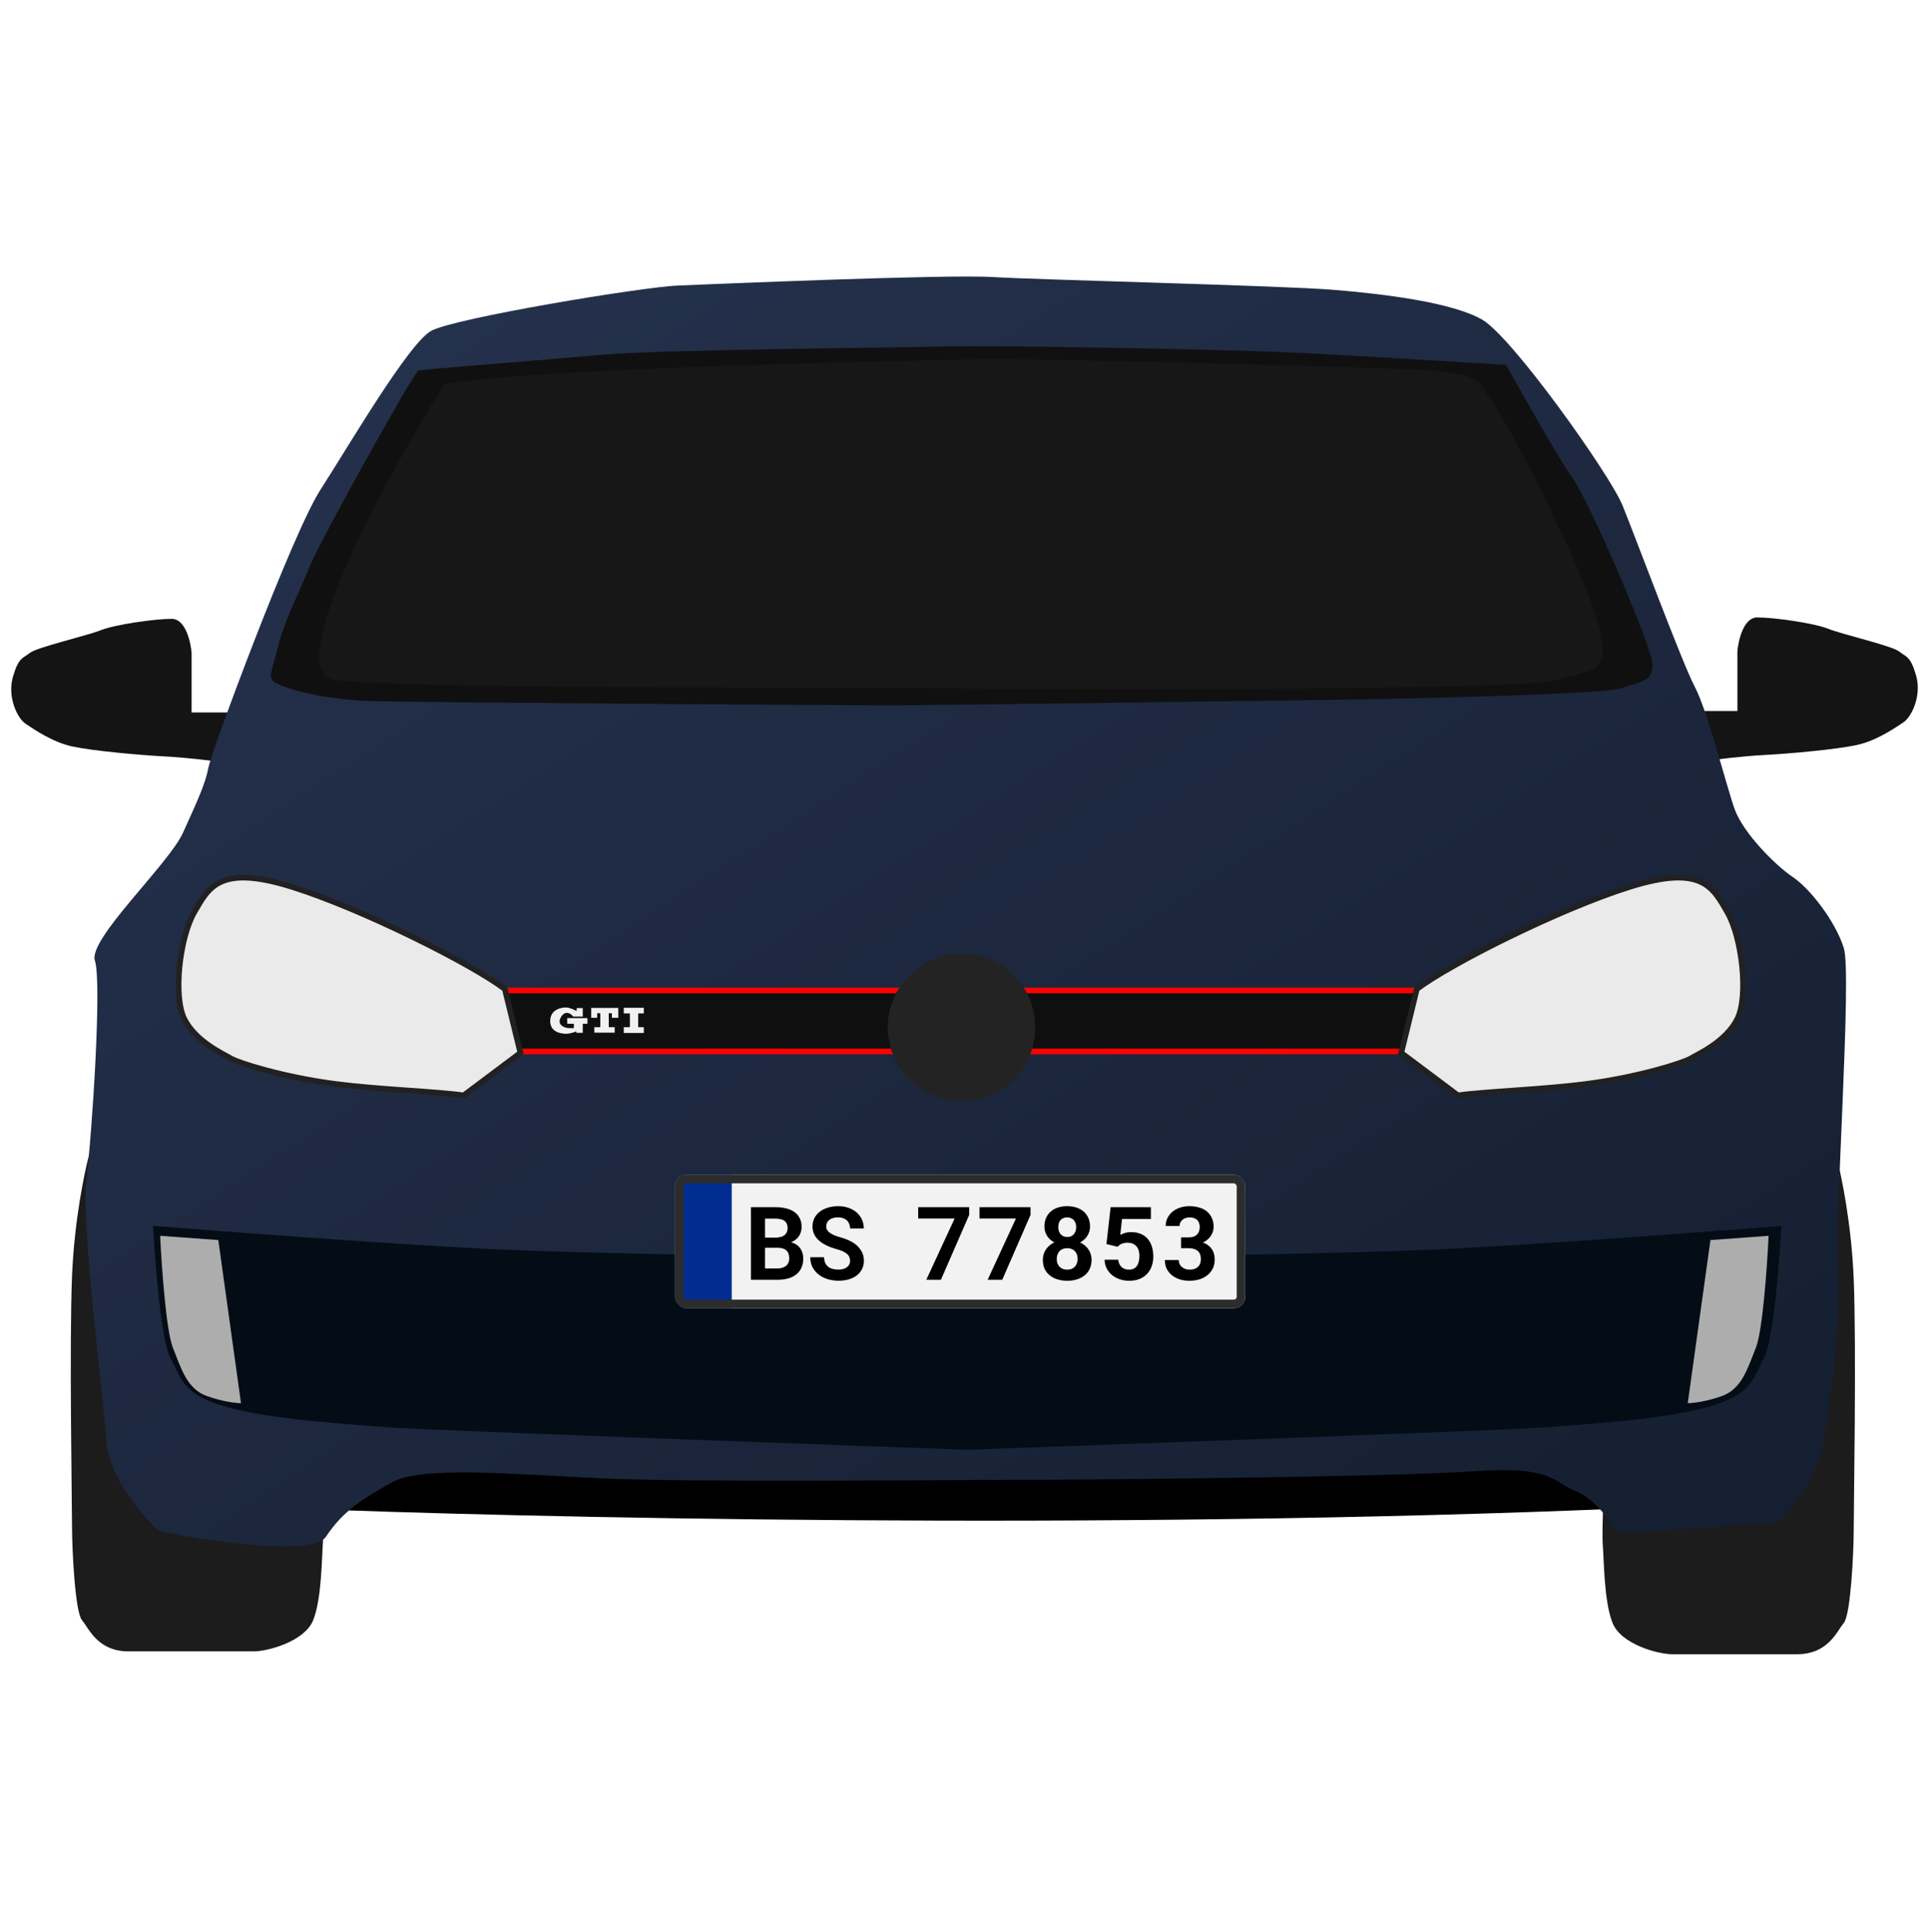 <svg xmlns="http://www.w3.org/2000/svg" fill="none" viewBox="0 0 680 681" height="681" width="680">
<path fill="#1C1C1C" d="M653.456 450.661C652.656 431.461 649.123 414.327 647.456 408.161C622.456 431.327 571.956 477.061 569.956 474.661C567.456 471.661 564.456 536.661 564.956 543.661C565.456 550.661 565.456 564.661 568.456 572.161C571.456 579.661 584.456 583.161 589.456 583.161H633.456C644.456 583.161 647.456 575.161 649.956 572.161C652.456 569.161 653.456 546.661 653.456 539.661C653.456 532.661 654.456 474.661 653.456 450.661Z"/>
<path fill="#1C1C1C" d="M25.4 449.661C26.2 430.461 29.734 413.327 31.4 407.161C56.4 430.327 106.9 476.061 108.9 473.661C111.4 470.661 114.4 535.661 113.9 542.661C113.4 549.661 113.4 563.661 110.4 571.161C107.4 578.661 94.4 582.161 89.4 582.161H45.4C34.4 582.161 31.4 574.161 28.9 571.161C26.4 568.161 25.4 545.661 25.4 538.661C25.4 531.661 24.4 473.661 25.4 449.661Z"/>
<path fill="black" d="M101.456 531.661C181.789 534.994 388.956 539.661 574.956 531.661L550.956 510.161H134.456L101.456 531.661Z"/>
<path fill="#141414" d="M612.456 250.661H598.956L601.956 268.161C605.456 267.661 614.356 266.561 621.956 266.161C631.456 265.661 647.456 264.161 654.456 262.661C661.456 261.161 667.956 256.661 670.956 254.661C673.956 252.661 677.456 245.161 675.456 238.161C673.456 231.161 671.956 231.661 669.456 229.661C666.956 227.661 649.456 223.661 644.456 221.661C639.456 219.661 625.456 217.661 619.456 217.661C614.656 217.661 612.789 225.661 612.456 229.661V250.661Z"/>
<path fill="#141414" d="M67.544 251.161H81.044L78.044 268.661C74.544 268.161 65.644 267.061 58.044 266.661C48.544 266.161 32.544 264.661 25.544 263.161C18.544 261.661 12.044 257.161 9.044 255.161C6.044 253.161 2.544 245.661 4.544 238.661C6.544 231.661 8.044 232.161 10.544 230.161C13.044 228.161 30.544 224.161 35.544 222.161C40.544 220.161 54.544 218.161 60.544 218.161C65.344 218.161 67.211 226.161 67.544 230.161V251.161Z"/>
<path fill="url(#paint0_linear_1_32)" d="M570.456 540.661L625.956 536.661C632.456 532.661 639.956 519.661 641.956 512.161C643.956 504.661 649.456 464.661 647.956 448.661C646.456 432.661 652.956 343.661 649.956 334.161C646.956 324.661 637.956 313.161 631.956 309.161C625.956 305.161 614.456 293.661 611.456 285.161C608.456 276.661 601.956 250.661 597.456 242.161C592.956 233.661 576.456 189.161 571.956 178.161C567.456 167.161 532.956 118.661 522.456 112.661C511.956 106.661 488.456 103.661 469.956 102.161C451.456 100.661 366.456 98.661 349.956 97.661C333.456 96.661 251.456 100.161 238.956 100.661C226.456 101.161 159.956 112.161 151.956 116.661C143.956 121.161 122.956 157.161 112.956 172.661C102.956 188.161 74.456 265.161 73.456 270.661C72.485 276.002 69.628 282.286 64.884 292.718L64.456 293.661C59.456 304.661 30.956 331.161 33.456 338.661C35.956 346.161 32.456 399.661 30.456 415.661C28.456 431.661 36.456 491.661 37.456 507.661C38.256 520.461 50.123 534.327 55.956 539.661C73.623 543.327 110.156 548.861 114.956 541.661C120.956 532.661 127.456 528.661 137.956 522.661C148.456 516.661 180.456 519.661 211.956 521.161C243.456 522.661 337.956 521.661 362.956 521.661C387.956 521.661 490.956 520.661 519.456 518.661C547.956 516.661 547.456 522.661 555.456 525.661C561.856 528.061 568.123 536.661 570.456 540.661Z"/>
<rect fill="#0F0F0F" height="22" width="323" y="349.161" x="176.956"/>
<path stroke-width="2" stroke="#FF0000" d="M177.058 349.161H500.456"/>
<path stroke-width="2" stroke="#FF0000" d="M182.209 370.661H494.956"/>
<path stroke-width="2" stroke="#212121" fill="#EAEAEA" d="M177.956 348.661L183.456 371.161L163.456 386.161C154.161 384.811 133.479 384.104 118.456 382.161C99.677 379.732 83.956 374.661 81.456 373.161C78.956 371.661 68.939 367.257 64.956 359.161C60.972 351.064 63.334 330.567 68.456 321.661C73.577 312.754 77.456 304.661 102.956 312.661C127.633 320.402 166.195 339.754 177.956 348.661Z"/>
<path stroke-width="2" stroke="#212121" fill="#EAEAEA" d="M499.456 348.661L493.956 371.161L513.956 386.161C523.25 384.811 543.933 384.104 558.956 382.161C577.735 379.732 593.456 374.661 595.956 373.161C598.456 371.661 608.472 367.257 612.456 359.161C616.439 351.064 614.077 330.567 608.956 321.661C603.834 312.754 599.956 304.661 574.456 312.661C549.779 320.402 511.216 339.754 499.456 348.661Z"/>
<path fill="#040D16" d="M60.057 478.661C56.803 472.661 54.634 445.161 53.956 432.161C76.835 433.994 131.947 438.161 169.366 440.161C206.785 442.161 300.537 443.327 342.735 443.661V511.161C342.735 511.161 147.504 504.161 136.319 503.161C125.134 502.161 96.663 500.661 80.393 496.161C64.124 491.661 64.124 486.161 60.057 478.661Z"/>
<path fill="#040D16" d="M621.855 478.661C625.109 472.661 627.278 445.161 627.956 432.161C605.077 433.994 549.965 438.161 512.546 440.161C475.126 442.161 381.375 443.327 339.176 443.661V511.161C339.176 511.161 534.408 504.161 545.593 503.161C556.778 502.161 585.249 500.661 601.518 496.161C617.788 491.661 617.788 486.161 621.855 478.661Z"/>
<path fill="#ADADAD" d="M56.456 435.661L76.956 437.161L84.956 494.661C83.289 494.661 78.556 494.161 72.956 492.161C65.956 489.661 63.956 482.661 60.956 475.161C58.556 469.161 56.956 446.327 56.456 435.661Z"/>
<path fill="#ADADAD" d="M623.456 435.661L602.956 437.161L594.956 494.661C596.623 494.661 601.356 494.161 606.956 492.161C613.956 489.661 615.956 482.661 618.956 475.161C621.356 469.161 622.956 446.327 623.456 435.661Z"/>
<path fill="#F1F1F1" d="M205.434 355.381H203.282V356.43C202.546 356.007 200.755 355.161 199.474 355.161C197.874 355.161 193.956 355.823 193.956 359.962C193.956 364.1 198.15 364.432 199.64 364.432C200.832 364.432 202.491 363.88 203.172 363.604V364.1H205.434V360.9H207.09V358.913H199.971V360.9H202.289V362.445H200.578C199.088 362.445 195.942 361.286 197.874 358.361C199.419 356.022 201.314 357.386 202.068 358.361H205.434V355.381Z"/>
<path fill="#F1F1F1" d="M210.511 357.202V358.803H208.414V355.326H217.961V358.803H215.698V357.202H214.595V362.114H216.692V364.045H209.518V362.114H211.615V357.202H210.511Z"/>
<path fill="#F1F1F1" d="M222.045 357.258H219.892V355.271H226.956V357.258H224.969V362.114H226.956V364.156H219.892V362.114H222.045V357.258Z"/>
<g filter="url(#filter0_d_1_32)">
<g clip-path="url(#clip0_1_32)">
<rect fill="#F2F2F2" rx="4" height="47" width="201" y="410.161" x="237.956"/>
<rect fill="#002D8F" height="50" width="22" y="408.161" x="235.956"/>
<g clip-path="url(#clip1_1_32)">
<g clip-path="url(#clip2_1_32)">
<path fill="black" d="M264.723 447.161V421.567H273.319C274.714 421.567 275.979 421.708 277.116 421.989C278.264 422.27 279.243 422.698 280.052 423.272C280.86 423.846 281.481 424.573 281.915 425.452C282.36 426.331 282.583 427.368 282.583 428.563C282.571 429.336 282.43 430.069 282.161 430.76C281.903 431.44 281.516 432.038 281.001 432.553C280.72 432.834 280.397 433.092 280.034 433.327C279.682 433.561 279.29 433.76 278.856 433.924V433.942C279.7 434.176 280.368 434.475 280.86 434.838C281.364 435.202 281.786 435.624 282.126 436.104C282.477 436.62 282.735 437.182 282.899 437.792C283.075 438.389 283.163 439.01 283.163 439.655C283.163 440.885 282.952 441.969 282.53 442.907C282.108 443.844 281.505 444.629 280.72 445.262C279.934 445.895 278.979 446.37 277.854 446.686C276.729 447.002 275.464 447.161 274.057 447.161H264.723ZM269.68 435.875V443.17H274.075C274.72 443.17 275.294 443.088 275.798 442.924C276.313 442.76 276.741 442.538 277.081 442.256C277.456 441.94 277.737 441.559 277.925 441.114C278.124 440.668 278.223 440.17 278.223 439.62C278.223 439.045 278.147 438.53 277.995 438.073C277.854 437.616 277.626 437.229 277.309 436.913C276.993 436.584 276.583 436.333 276.079 436.157C275.575 435.981 274.977 435.887 274.286 435.875H269.68ZM269.68 432.307H273.354C274.104 432.295 274.766 432.208 275.341 432.043C275.915 431.868 276.378 431.61 276.729 431.27C277.022 431 277.245 430.672 277.397 430.286C277.561 429.899 277.643 429.459 277.643 428.967C277.643 428.452 277.573 428 277.432 427.614C277.304 427.227 277.104 426.905 276.835 426.647C276.483 426.284 276.009 426.02 275.411 425.856C274.825 425.692 274.134 425.604 273.337 425.592H269.68V432.307ZM299.669 440.481C299.669 440.024 299.587 439.596 299.423 439.198C299.27 438.799 299.007 438.424 298.632 438.073C298.245 437.733 297.741 437.422 297.12 437.141C296.511 436.848 295.749 436.579 294.835 436.333C293.417 435.946 292.169 435.477 291.091 434.926C290.024 434.375 289.151 433.772 288.471 433.116C287.792 432.459 287.276 431.733 286.925 430.936C286.585 430.139 286.415 429.272 286.415 428.334C286.415 427.256 286.643 426.278 287.1 425.399C287.557 424.52 288.19 423.77 288.999 423.149C289.807 422.528 290.763 422.053 291.864 421.725C292.966 421.385 294.161 421.215 295.45 421.215C296.786 421.215 298.005 421.409 299.106 421.795C300.22 422.182 301.175 422.721 301.971 423.413C302.768 424.116 303.389 424.948 303.835 425.909C304.28 426.87 304.503 427.924 304.503 429.073H299.686C299.663 428.499 299.557 427.971 299.37 427.491C299.194 427.01 298.93 426.594 298.579 426.243C298.216 425.903 297.764 425.639 297.225 425.452C296.698 425.252 296.077 425.153 295.362 425.153C294.706 425.153 294.12 425.235 293.604 425.399C293.1 425.551 292.673 425.768 292.321 426.049C291.97 426.342 291.7 426.688 291.513 427.086C291.337 427.473 291.249 427.895 291.249 428.352C291.249 428.833 291.366 429.266 291.6 429.653C291.846 430.04 292.198 430.385 292.655 430.69C293.112 431.006 293.663 431.293 294.307 431.551C294.964 431.809 295.702 432.049 296.522 432.272C297.401 432.518 298.239 432.817 299.036 433.168C299.833 433.52 300.565 433.924 301.233 434.381C302.241 435.131 303.044 436.004 303.641 437C304.239 437.997 304.538 439.145 304.538 440.446C304.538 441.571 304.309 442.573 303.852 443.452C303.407 444.319 302.786 445.051 301.989 445.649C301.192 446.258 300.243 446.721 299.141 447.038C298.04 447.342 296.839 447.495 295.538 447.495C294.261 447.495 292.995 447.307 291.741 446.932C290.499 446.545 289.415 445.983 288.489 445.245C287.61 444.518 286.913 443.663 286.397 442.678C285.893 441.694 285.641 440.54 285.641 439.215H290.493C290.516 439.989 290.651 440.651 290.897 441.202C291.143 441.752 291.489 442.204 291.934 442.555C292.368 442.907 292.889 443.165 293.499 443.329C294.12 443.493 294.8 443.575 295.538 443.575C296.194 443.575 296.774 443.499 297.278 443.346C297.794 443.194 298.227 442.983 298.579 442.713C298.93 442.444 299.2 442.122 299.388 441.747C299.575 441.36 299.669 440.938 299.669 440.481Z"/>
<path fill="black" d="M341.651 424.292L331.684 447.161H326.534L336.518 425.557H323.669V421.567H341.651V424.292ZM363.272 424.292L353.305 447.161H348.155L358.139 425.557H345.29V421.567H363.272V424.292ZM384.243 428.37C384.243 429.073 384.138 429.735 383.927 430.356C383.727 430.965 383.44 431.528 383.065 432.043C382.772 432.43 382.427 432.793 382.028 433.133C381.641 433.461 381.208 433.749 380.727 433.995C381.161 434.206 381.571 434.446 381.958 434.715C382.345 434.973 382.69 435.266 382.995 435.594C383.557 436.18 383.997 436.86 384.313 437.633C384.63 438.407 384.788 439.25 384.788 440.165C384.788 441.372 384.565 442.432 384.12 443.346C383.686 444.26 383.089 445.022 382.327 445.631C381.554 446.252 380.645 446.721 379.602 447.038C378.559 447.354 377.434 447.512 376.227 447.512C375.009 447.512 373.872 447.354 372.817 447.038C371.774 446.721 370.866 446.252 370.093 445.631C369.319 445.022 368.71 444.26 368.264 443.346C367.831 442.432 367.614 441.372 367.614 440.165C367.614 439.461 367.708 438.799 367.895 438.178C368.095 437.545 368.37 436.965 368.721 436.438C369.073 435.922 369.495 435.459 369.987 435.049C370.491 434.627 371.054 434.27 371.675 433.977C371.147 433.708 370.667 433.385 370.233 433.01C369.811 432.635 369.454 432.219 369.161 431.762C368.845 431.282 368.598 430.754 368.423 430.18C368.259 429.606 368.177 429.002 368.177 428.37C368.177 427.209 368.376 426.19 368.774 425.311C369.173 424.42 369.729 423.67 370.444 423.061C371.147 422.452 371.985 421.995 372.958 421.69C373.942 421.374 375.014 421.215 376.175 421.215C377.335 421.215 378.407 421.374 379.391 421.69C380.376 421.995 381.231 422.452 381.958 423.061C382.673 423.67 383.229 424.42 383.628 425.311C384.038 426.19 384.243 427.209 384.243 428.37ZM379.884 439.831C379.884 439.245 379.796 438.717 379.62 438.249C379.444 437.78 379.198 437.375 378.882 437.036C378.554 436.708 378.161 436.456 377.704 436.28C377.259 436.104 376.755 436.016 376.192 436.016C375.63 436.016 375.12 436.104 374.663 436.28C374.218 436.456 373.837 436.708 373.52 437.036C373.204 437.375 372.958 437.78 372.782 438.249C372.606 438.717 372.518 439.245 372.518 439.831C372.518 440.44 372.612 440.985 372.8 441.465C372.987 441.946 373.251 442.344 373.591 442.661C373.907 442.965 374.288 443.2 374.733 443.364C375.179 443.516 375.677 443.592 376.227 443.592C376.766 443.592 377.259 443.51 377.704 443.346C378.149 443.17 378.536 442.918 378.864 442.59C379.18 442.262 379.427 441.87 379.602 441.413C379.79 440.944 379.884 440.417 379.884 439.831ZM379.374 428.598C379.374 428.083 379.298 427.614 379.145 427.192C378.993 426.77 378.782 426.407 378.513 426.102C378.231 425.809 377.891 425.581 377.493 425.417C377.106 425.252 376.661 425.17 376.157 425.17C375.665 425.17 375.225 425.252 374.839 425.417C374.452 425.569 374.13 425.792 373.872 426.084C373.602 426.377 373.397 426.741 373.257 427.174C373.128 427.596 373.063 428.071 373.063 428.598C373.063 429.114 373.134 429.588 373.274 430.022C373.415 430.444 373.626 430.807 373.907 431.112C374.177 431.417 374.505 431.657 374.891 431.833C375.29 431.997 375.735 432.079 376.227 432.079C376.72 432.079 377.159 431.997 377.546 431.833C377.932 431.657 378.261 431.417 378.53 431.112C378.8 430.807 379.005 430.444 379.145 430.022C379.298 429.588 379.374 429.114 379.374 428.598ZM390.044 434.557L391.503 421.567H405.706V425.715H395.528L394.913 431.34C395.276 431.129 395.792 430.913 396.46 430.69C397.128 430.467 397.895 430.356 398.763 430.356C399.993 430.356 401.089 430.555 402.05 430.954C403.022 431.34 403.843 431.903 404.511 432.641C405.167 433.379 405.671 434.282 406.022 435.348C406.374 436.415 406.55 437.622 406.55 438.969C406.55 440.118 406.38 441.208 406.04 442.239C405.7 443.27 405.179 444.178 404.475 444.963C403.772 445.749 402.888 446.37 401.821 446.827C400.755 447.284 399.495 447.512 398.042 447.512C396.94 447.512 395.874 447.348 394.843 447.02C393.823 446.692 392.915 446.211 392.118 445.579C391.321 444.946 390.671 444.172 390.167 443.258C389.675 442.333 389.411 441.278 389.376 440.094H394.192C394.309 441.208 394.708 442.069 395.388 442.678C396.079 443.288 396.958 443.592 398.024 443.592C398.68 443.592 399.237 443.469 399.694 443.223C400.163 442.977 400.544 442.637 400.837 442.204C401.118 441.77 401.323 441.254 401.452 440.657C401.593 440.059 401.663 439.415 401.663 438.723C401.663 438.043 401.575 437.422 401.399 436.86C401.235 436.286 400.977 435.793 400.626 435.383C400.274 434.973 399.835 434.657 399.307 434.434C398.78 434.211 398.159 434.1 397.444 434.1C396.964 434.1 396.548 434.141 396.196 434.223C395.845 434.305 395.534 434.411 395.264 434.54C394.995 434.668 394.755 434.821 394.544 434.997C394.333 435.161 394.134 435.336 393.946 435.524L390.044 434.557ZM416.341 432.219H418.995C419.698 432.219 420.302 432.125 420.805 431.938C421.321 431.739 421.737 431.463 422.054 431.112C422.346 430.807 422.563 430.438 422.704 430.004C422.856 429.559 422.932 429.079 422.932 428.563C422.932 428.059 422.856 427.602 422.704 427.192C422.563 426.77 422.346 426.407 422.054 426.102C421.761 425.809 421.386 425.581 420.929 425.417C420.483 425.252 419.962 425.17 419.364 425.17C418.872 425.17 418.409 425.241 417.975 425.381C417.554 425.522 417.184 425.721 416.868 425.979C416.54 426.249 416.282 426.571 416.095 426.946C415.907 427.321 415.813 427.743 415.813 428.211H410.927C410.927 427.168 411.138 426.219 411.559 425.364C411.993 424.508 412.585 423.77 413.335 423.149C414.085 422.54 414.964 422.065 415.971 421.725C416.991 421.385 418.087 421.215 419.259 421.215C420.524 421.215 421.684 421.374 422.739 421.69C423.794 421.995 424.696 422.452 425.446 423.061C426.196 423.682 426.776 424.45 427.186 425.364C427.608 426.266 427.819 427.315 427.819 428.51C427.819 429.061 427.737 429.606 427.573 430.145C427.409 430.672 427.169 431.176 426.852 431.657C426.536 432.137 426.143 432.583 425.675 432.993C425.206 433.391 424.667 433.737 424.057 434.03C424.772 434.288 425.388 434.616 425.903 435.014C426.43 435.413 426.864 435.864 427.204 436.368C427.544 436.883 427.796 437.446 427.96 438.055C428.124 438.665 428.206 439.309 428.206 439.989C428.206 441.184 427.977 442.25 427.52 443.188C427.063 444.125 426.436 444.911 425.639 445.543C424.843 446.188 423.893 446.68 422.792 447.02C421.702 447.348 420.524 447.512 419.259 447.512C418.169 447.512 417.102 447.366 416.059 447.073C415.028 446.768 414.108 446.311 413.3 445.702C412.491 445.104 411.841 444.348 411.348 443.434C410.868 442.52 410.628 441.442 410.628 440.2H415.514C415.514 440.692 415.608 441.149 415.796 441.571C415.983 441.981 416.253 442.333 416.604 442.625C416.944 442.93 417.348 443.17 417.817 443.346C418.286 443.51 418.802 443.592 419.364 443.592C419.997 443.592 420.565 443.504 421.069 443.329C421.573 443.153 421.995 442.895 422.335 442.555C422.663 442.25 422.909 441.875 423.073 441.43C423.249 440.985 423.337 440.487 423.337 439.936C423.337 439.245 423.237 438.653 423.038 438.161C422.839 437.668 422.552 437.264 422.177 436.948C421.79 436.631 421.327 436.397 420.788 436.245C420.261 436.092 419.663 436.016 418.995 436.016H416.341V432.219Z"/>
</g>
</g>
</g>
<rect stroke-width="3" stroke="#2C2C2C" rx="2.5" height="44" width="198" y="411.661" x="239.456"/>
</g>
<circle fill="#232323" r="26" cy="362.161" cx="338.956"/>
<path fill="#101010" d="M571.456 242.661C565.456 244.661 503.956 246.161 473.956 246.661C466.456 246.795 327.956 248.661 312.956 248.661C297.956 248.661 147.456 247.661 130.956 247.161C114.456 246.661 101.956 243.161 97.956 241.161C93.956 239.161 95.456 238.161 97.956 228.161C100.456 218.161 104.956 210.161 108.956 200.161C112.956 190.161 145.956 131.161 147.456 130.661C148.956 130.161 188.956 127.161 210.956 125.161C232.956 123.161 312.956 122.661 331.956 122.161C350.956 121.661 430.456 123.161 452.956 124.161C470.956 124.961 512.456 127.494 530.956 128.661C536.956 139.494 550.056 162.661 554.456 168.661C559.956 176.161 581.956 227.161 582.456 233.661C582.956 240.161 578.956 240.161 571.456 242.661Z"/>
<path fill="#171717" d="M117.956 239.661C98.756 236.861 135.623 169.161 156.456 135.661C182.956 129.661 325.456 127.161 343.456 126.661C361.456 126.161 468.456 129.161 496.956 130.161C525.456 131.161 520.956 135.661 525.956 141.661C530.956 147.661 558.456 201.161 563.456 220.161C568.456 239.161 559.956 235.661 548.956 239.661C537.956 243.661 346.456 243.161 337.456 242.661C328.456 242.161 141.956 243.161 117.956 239.661Z"/>
<defs>
<filter color-interpolation-filters="sRGB" filterUnits="userSpaceOnUse" height="55" width="209" y="410.161" x="233.956" id="filter0_d_1_32">
<feFlood result="BackgroundImageFix" flood-opacity="0"/>
<feColorMatrix result="hardAlpha" values="0 0 0 0 0 0 0 0 0 0 0 0 0 0 0 0 0 0 127 0" type="matrix" in="SourceAlpha"/>
<feOffset dy="4"/>
<feGaussianBlur stdDeviation="2"/>
<feComposite operator="out" in2="hardAlpha"/>
<feColorMatrix values="0 0 0 0 0 0 0 0 0 0 0 0 0 0 0 0 0 0 0.25 0" type="matrix"/>
<feBlend result="effect1_dropShadow_1_32" in2="BackgroundImageFix" mode="normal"/>
<feBlend result="shape" in2="effect1_dropShadow_1_32" in="SourceGraphic" mode="normal"/>
</filter>
<linearGradient gradientUnits="userSpaceOnUse" y2="791" x2="693.5" y1="-45.5" x1="151" id="paint0_linear_1_32">
<stop stop-color="#283552"/>
<stop stop-color="#0E1726" offset="1"/>
</linearGradient>
<clipPath id="clip0_1_32">
<rect fill="white" rx="4" height="47" width="201" y="410.161" x="237.956"/>
</clipPath>
<clipPath id="clip1_1_32">
<rect transform="translate(257.956 413.161)" fill="white" height="41" width="178"/>
</clipPath>
<clipPath id="clip2_1_32">
<rect transform="translate(262.456 410.161)" fill="white" height="47" width="169"/>
</clipPath>
</defs>
</svg>